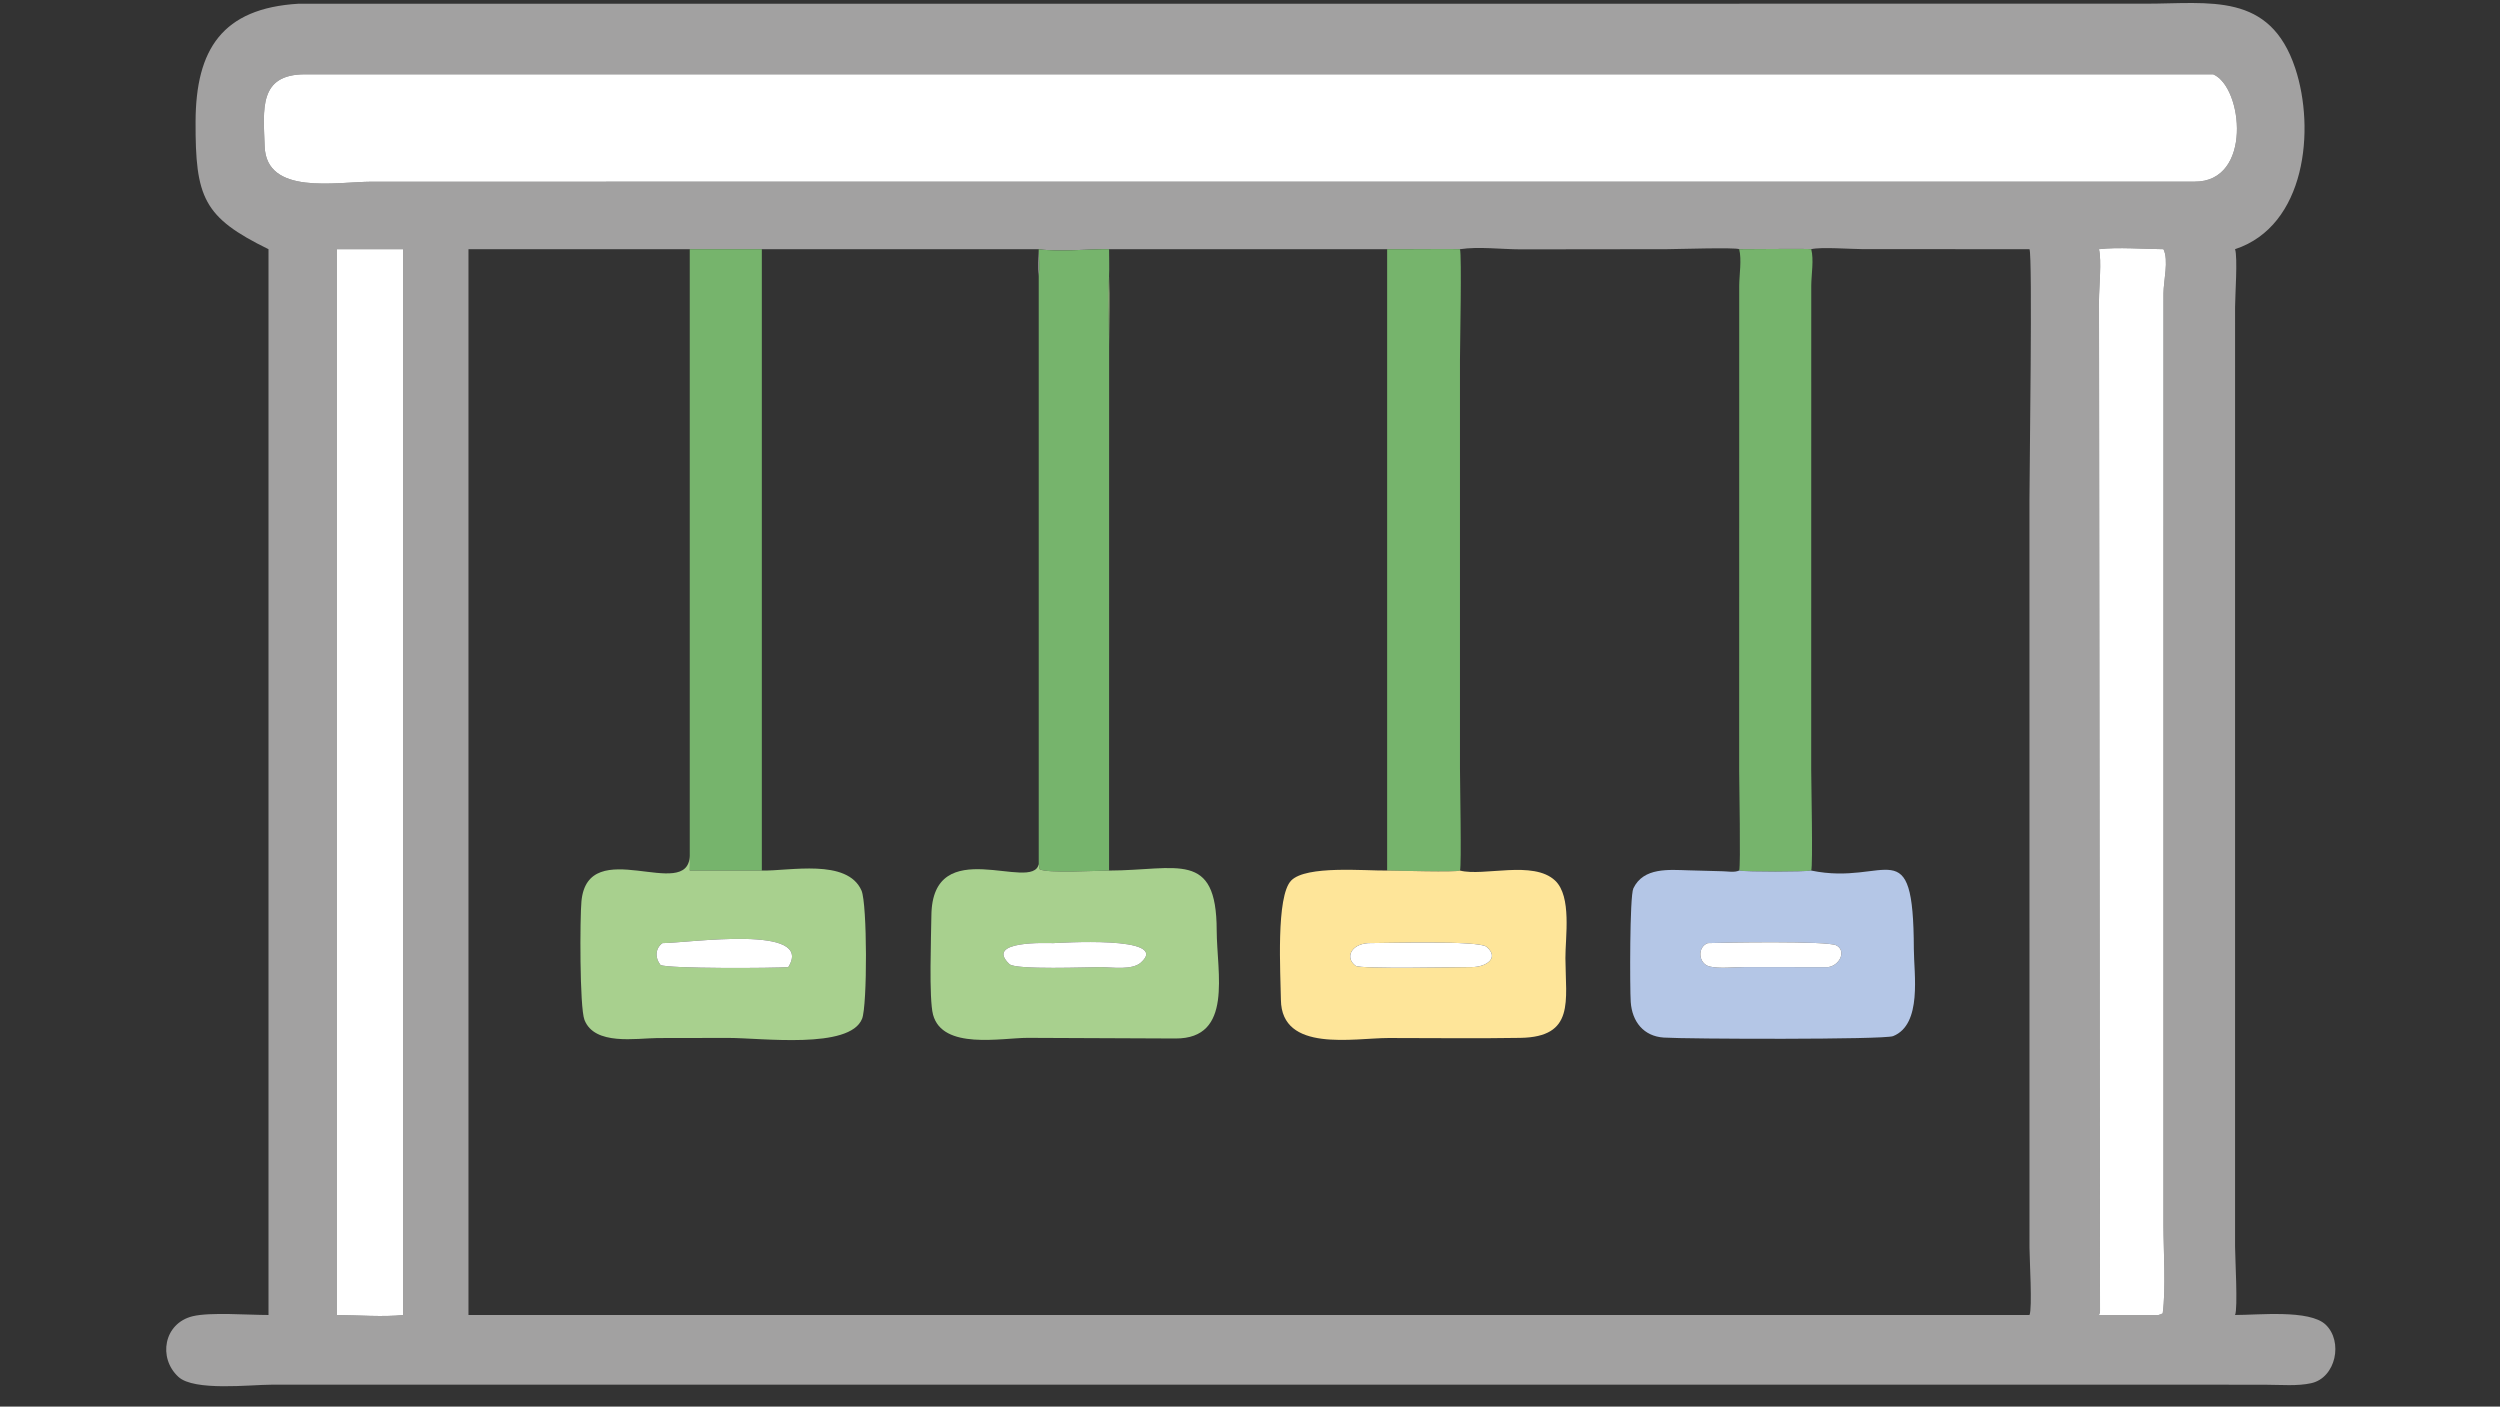 <svg xmlns="http://www.w3.org/2000/svg" xmlns:xlink="http://www.w3.org/1999/xlink" width="1820" height="1024"><rect width="100%" height="100%" fill="#333333" stroke="none"/><path fill="#A2A1A1" transform="scale(2 2)" d="M97.732 90.704C74.025 79.1 71.088 71.935 71.188 44.246C71.284 17.992 80.873 3.021 108.643 1.358L781.079 1.344C804.354 1.334 826.241 -3.007 835.476 24.869C842.808 47.002 839.355 82.192 813.56 90.704C814.563 93.632 813.575 107.62 813.568 111.8L813.563 453.729C813.563 457.503 814.639 476.419 813.56 478.657C821.79 478.687 840.635 476.598 846.51 482.148C852.974 488.255 850.291 501.467 841.305 503.478C836.283 504.602 830.361 504.059 825.207 504.053L800.582 504.013L98.774 504.028C91.166 504.035 70.686 506.471 64.947 501.186C57.425 494.259 59.641 481.663 70.129 479.112C76.502 477.562 90.44 478.671 97.732 478.657L97.732 90.704ZM277.306 90.704L251.072 90.704L170.524 90.704L170.524 478.657L738.733 478.657C739.824 476.393 738.735 457.95 738.734 454.147L738.724 181.994C738.725 171.314 739.891 93.117 738.733 90.704L678.082 90.687C673.777 90.682 662.802 89.826 659.28 90.704C658.761 90.487 635.592 90.712 633.058 90.704C631.743 89.986 610.042 90.698 606.777 90.7L553.585 90.765C546.538 90.758 538.316 89.68 531.431 90.704C530.989 90.559 508.194 90.782 504.918 90.704L403.7 90.704C395.749 90.617 385.649 91.787 378.097 90.704C378.147 93.92 378.447 97.379 378.097 100.567C377.734 97.305 377.988 93.977 378.097 90.704L277.306 90.704ZM110.984 27.048C94.089 27.092 95.883 39.713 96.338 53.272C96.94 71.225 122.336 66.178 135.307 66.142L798.805 66.122C819.942 66.279 816.482 31.72 805.602 27.048L110.984 27.048ZM122.603 90.704L122.603 478.657C129.696 478.691 139.905 479.464 146.731 478.657L146.731 90.704L122.603 90.704ZM764.023 90.704C765.042 94.832 764.045 104.543 764.035 109.302L764.408 477.193C764.409 477.774 764.262 478.141 764.023 478.657L785.688 478.657L787.22 478.102C788.421 469.281 787.514 455.368 787.498 446.012L787.51 106.767C787.515 102.273 789.491 94.732 787.501 90.704C780.531 90.674 770.748 89.876 764.023 90.704Z"></path><path fill="white" transform="scale(2 2)" d="M798.805 66.122L135.307 66.142C122.336 66.178 96.94 71.225 96.338 53.272C95.883 39.713 94.089 27.092 110.984 27.048L805.602 27.048C816.482 31.72 819.942 66.279 798.805 66.122Z"></path><path fill="white" transform="scale(2 2)" d="M122.603 478.657L122.603 90.704L146.731 90.704L146.731 478.657C139.905 479.464 129.696 478.691 122.603 478.657Z"></path><path fill="#76B46C" transform="scale(2 2)" d="M251.072 90.704L277.306 90.704L277.306 316.883L251.072 316.883C251.183 315.088 251.126 313.309 251.072 311.514L251.072 90.704Z"></path><path fill="#76B46C" transform="scale(2 2)" d="M378.097 90.704C385.649 91.787 395.749 90.617 403.7 90.704C403.707 93.977 403.837 97.3 403.7 100.567C403.12 108.055 403.674 115.9 403.686 123.431L403.7 316.883C399.787 316.901 380.931 317.977 378.429 316.397L378.097 314.522L378.097 100.567C378.447 97.379 378.147 93.92 378.097 90.704Z"></path><path fill="#76B46C" transform="scale(2 2)" d="M504.918 90.704C508.194 90.782 530.989 90.559 531.431 90.704C532.127 93.01 531.432 125.585 531.431 130.689L531.428 279.639C531.43 284.557 532.047 315.38 531.431 316.883C530.062 317.551 508.519 316.894 504.918 316.883L504.918 90.704Z"></path><path fill="#76B46C" transform="scale(2 2)" d="M633.058 90.704C635.592 90.712 658.761 90.487 659.28 90.704C660.299 94.353 659.325 100.037 659.298 103.909L659.277 280.056C659.279 285.115 659.948 315.233 659.28 316.883C656.915 317.362 635.868 317.395 633.058 316.883C633.664 315.286 633.058 285.44 633.056 280.518L633.076 103.949C633.1 99.996 634.032 94.471 633.058 90.704Z"></path><path fill="white" transform="scale(2 2)" d="M764.023 478.657C764.262 478.141 764.409 477.774 764.408 477.193L764.035 109.302C764.045 104.543 765.042 94.832 764.023 90.704C770.748 89.876 780.531 90.674 787.501 90.704C789.491 94.732 787.515 102.273 787.51 106.767L787.498 446.012C787.514 455.368 788.421 469.281 787.22 478.102L785.688 478.657L764.023 478.657Z"></path><path fill="#A8D08E" transform="scale(2 2)" d="M403.7 316.883L403.686 123.431C403.674 115.9 403.12 108.055 403.7 100.567C403.995 108.915 403.725 117.339 403.712 125.695L403.7 316.883C428.554 316.803 442.816 309.317 442.877 338.631C442.909 354.094 448.996 378.073 427.894 378.013L374.075 377.779C364.523 377.789 343.075 382.236 339.628 369.338C338.069 363.506 338.953 340.498 339.026 333.278C339.332 302.869 375.947 325.018 378.097 314.522L378.429 316.397C380.931 317.977 399.787 316.901 403.7 316.883ZM383.339 343.297C381.596 343.319 358.105 342.171 367.455 350.951C369.744 353.1 396.262 352.041 400.902 352.025C404.907 352.122 412.102 353.182 415.272 350.384C426.591 340.392 384.752 343.291 383.339 343.297Z"></path><path fill="#A8D08E" transform="scale(2 2)" d="M251.072 311.514C251.126 313.309 251.183 315.088 251.072 316.883L277.306 316.883C287.288 317.103 308.411 312.39 313.584 324.15C315.688 328.933 315.745 365.959 313.795 370.837C309.31 382.05 277.258 377.807 265.137 377.804L239.407 377.847C231.468 377.93 216.419 380.645 212.753 371.255C210.939 366.609 211.093 333.801 211.649 328.03C214.024 303.389 250.475 328.511 251.072 311.514ZM241.132 343.297C238.48 345.218 238.355 348.678 240.414 351.238C242.816 352.653 282.105 352.449 286.938 352.025C296.718 336.379 250.671 343.239 241.132 343.297Z"></path><path fill="#FEE599" transform="scale(2 2)" d="M531.431 316.883C540.009 319.118 558.077 313.04 566.04 320.51C572.197 326.285 569.768 341.1 569.81 348.765C569.898 364.403 573.317 377.444 553.441 377.783C537.472 378.056 521.46 377.828 505.487 377.835C492.719 377.841 466.489 383.21 466.25 363.952C466.133 354.48 464.37 326.165 470.03 320.48C475.533 314.954 496.72 316.984 504.918 316.883C508.519 316.894 530.062 317.551 531.431 316.883ZM497.991 343.297C491.663 343.744 489.532 348.674 493.449 351.553C495.133 352.79 530.74 352.023 535.758 352.025C541.261 351.973 545.843 348.55 541.045 344.604C538.222 342.283 504.24 343.292 497.991 343.297Z"></path><path fill="#B4C6E6" transform="scale(2 2)" d="M659.28 316.883C687.002 322.635 696.506 301.223 696.637 345.452C696.664 354.495 699.765 372.863 689.089 377.15C685.794 378.472 613.985 378.227 605.606 377.676C598.314 377.196 594.079 371.927 593.584 364.704C593.263 360.004 593.173 326.229 594.543 323.366C598.253 315.612 607.573 316.61 614.704 316.801L627.132 317.139C629.096 317.184 631.187 317.663 633.058 316.883C635.868 317.395 656.915 317.362 659.28 316.883ZM621.628 343.297C617.699 344.753 618.189 350.805 622.311 351.808C625.853 352.67 631.125 352.021 634.827 352.023L665.503 352.025C669.774 351.338 672.143 346.042 668.414 344.104C665.193 342.429 627.303 343.066 621.628 343.297Z"></path><path fill="white" transform="scale(2 2)" d="M286.938 352.025C282.105 352.449 242.816 352.653 240.414 351.238C238.355 348.678 238.48 345.218 241.132 343.297C250.671 343.239 296.718 336.379 286.938 352.025Z"></path><path fill="white" transform="scale(2 2)" d="M400.902 352.025C396.262 352.041 369.744 353.1 367.455 350.951C358.105 342.171 381.596 343.319 383.339 343.297C384.752 343.291 426.591 340.392 415.272 350.384C412.102 353.182 404.907 352.122 400.902 352.025Z"></path><path fill="white" transform="scale(2 2)" d="M535.758 352.025C530.74 352.023 495.133 352.79 493.449 351.553C489.532 348.674 491.663 343.744 497.991 343.297C504.24 343.292 538.222 342.283 541.045 344.604C545.843 348.55 541.261 351.973 535.758 352.025Z"></path><path fill="white" transform="scale(2 2)" d="M665.503 352.025L634.827 352.023C631.125 352.021 625.853 352.67 622.311 351.808C618.189 350.805 617.699 344.753 621.628 343.297C627.303 343.066 665.193 342.429 668.414 344.104C672.143 346.042 669.774 351.338 665.503 352.025Z"></path></svg>